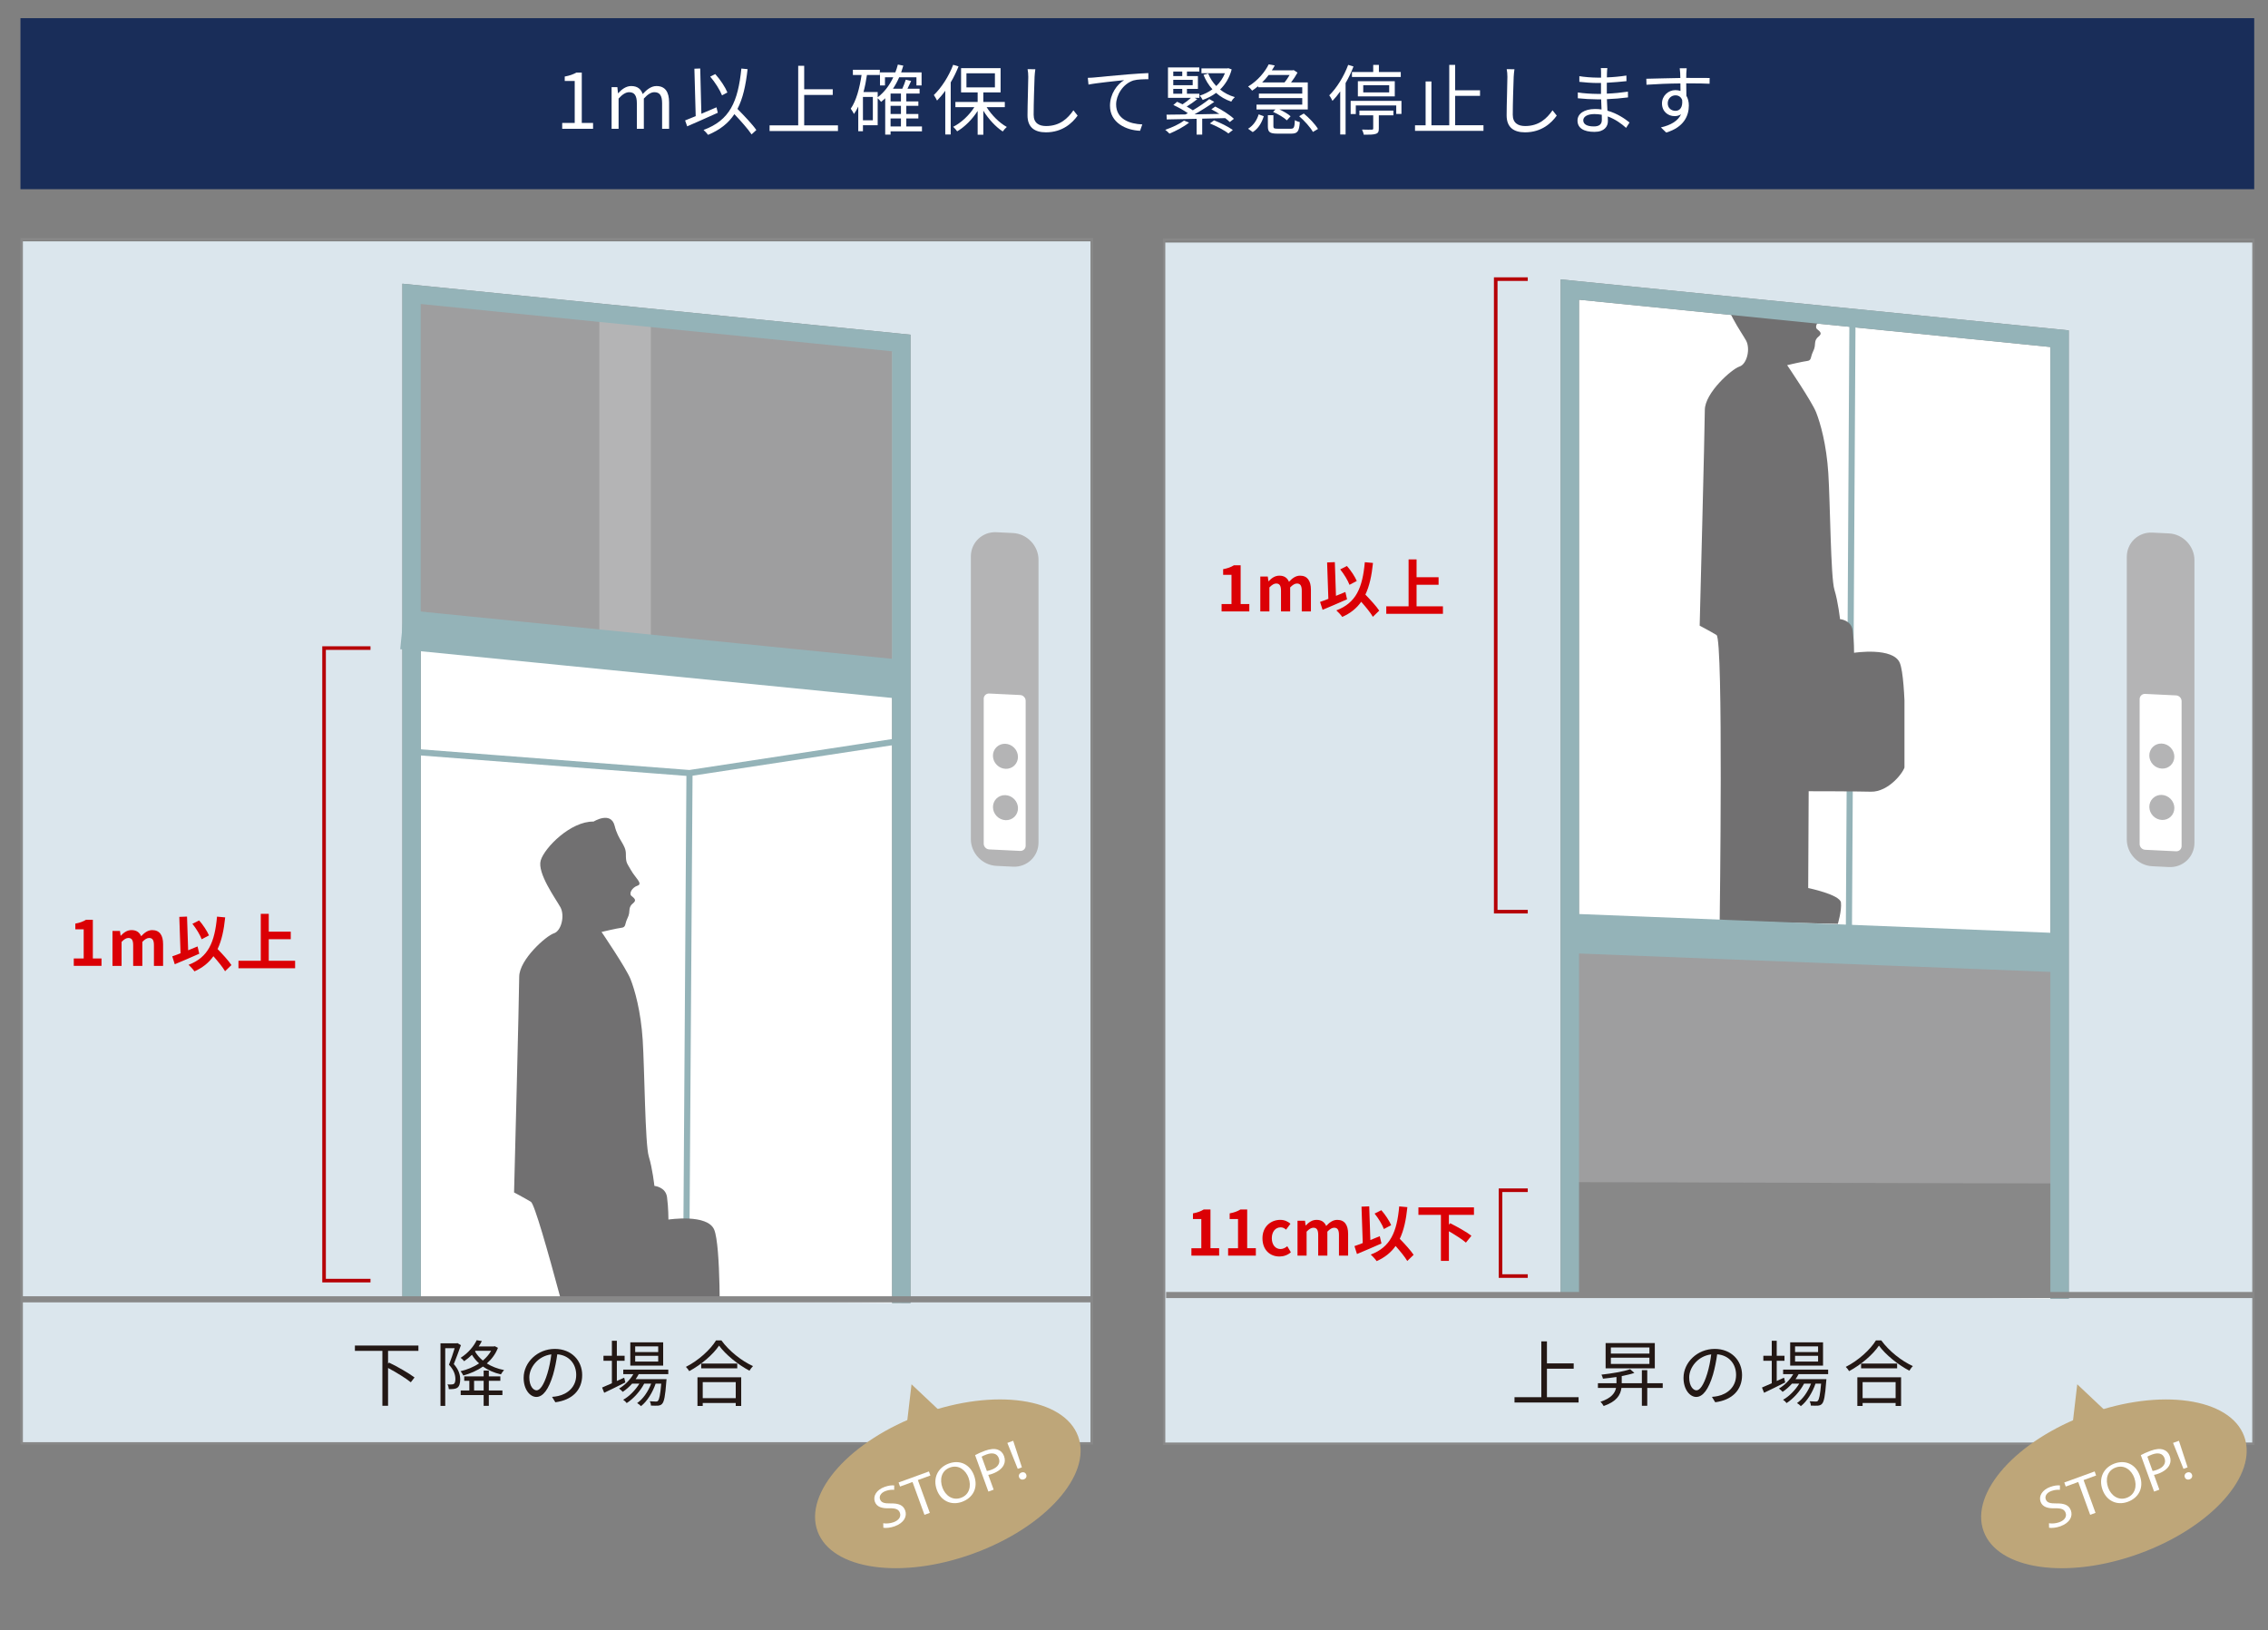 <?xml version="1.0" encoding="utf-8"?>
<!-- Generator: Adobe Illustrator 24.0.1, SVG Export Plug-In . SVG Version: 6.00 Build 0)  -->
<svg version="1.1" id="レイヤー_1" xmlns="http://www.w3.org/2000/svg" xmlns:xlink="http://www.w3.org/1999/xlink" x="0px"
	 y="0px" viewBox="0 0 473 340" style="enable-background:new 0 0 473 340;" xml:space="preserve">
<rect x="0" y="0" width="473" height="340" fill="#808080" stroke="none"/>
<style type="text/css">
	.st0{fill:#192D59;}
	.st1{fill:#FFFFFF;}
	.st2{clip-path:url(#SVGID_2_);}
	.st3{fill:#DBE6ED;}
	.st4{fill:#DB0005;}
	.st5{fill:none;stroke:#B60005;stroke-width:0.75;stroke-miterlimit:10;}
	.st6{fill:#231815;}
	.st7{fill:#FFFFFF;stroke:#888888;stroke-width:3.833;stroke-miterlimit:10;}
	.st8{fill:#9E9E9F;}
	.st9{fill:#B4B4B5;}
	.st10{fill:none;stroke:#94B3B8;stroke-width:1.278;stroke-miterlimit:10;}
	.st11{clip-path:url(#SVGID_4_);}
	.st12{fill:#717071;}
	.st13{fill:#94B3B8;stroke:#94B3B8;stroke-width:1.278;stroke-miterlimit:10;}
	.st14{fill:none;stroke:#94B3B8;stroke-width:3.833;stroke-miterlimit:10;}
	.st15{fill:#888888;stroke:#888888;stroke-width:1.278;stroke-miterlimit:10;}
	.st16{fill:none;stroke:#888888;stroke-width:0.5;stroke-miterlimit:10;}
	.st17{clip-path:url(#SVGID_6_);}
	.st18{fill:#D4DCD9;stroke:#7F968E;stroke-width:3.833;stroke-miterlimit:10;}
	.st19{fill:#888888;}
	.st20{clip-path:url(#SVGID_8_);}
	.st21{fill:#BEA679;}
</style>
<rect x="4.267" y="3.791" class="st0" width="465.859" height="35.673"/>
<g>
	<g>
		<path class="st1" d="M117.25,25.649h2.609v-8.756h-2.081v-0.928c1.04-0.192,1.792-0.464,2.433-0.833h1.121v10.517h2.353v1.216
			h-6.435V25.649z"/>
		<path class="st1" d="M127.554,18.173h1.2l0.128,1.264h0.048c0.752-0.832,1.665-1.488,2.705-1.488c1.329,0,2.049,0.64,2.401,1.665
			c0.896-0.977,1.809-1.665,2.865-1.665c1.793,0,2.641,1.185,2.641,3.409v5.506h-1.457v-5.314c0-1.633-0.512-2.321-1.617-2.321
			c-0.672,0-1.376,0.432-2.193,1.329v6.307h-1.457v-5.314c0-1.633-0.512-2.321-1.617-2.321c-0.656,0-1.393,0.432-2.193,1.329v6.307
			h-1.457V18.173z"/>
		<path class="st1" d="M149.701,23.52c-2.209,1.008-4.625,2.064-6.386,2.833l-0.433-1.232c0.625-0.24,1.377-0.544,2.209-0.896
			l-0.272-9.892l1.216-0.048l0.24,9.444c1.024-0.432,2.097-0.896,3.153-1.345L149.701,23.52z M156.744,28.033
			c-0.736-1.104-2.225-2.785-3.585-4.226c-1.249,1.889-2.993,3.281-5.49,4.322c-0.16-0.24-0.656-0.785-0.944-1.024
			c5.49-2.017,7.187-5.891,7.891-12.805l1.296,0.128c-0.384,3.425-0.992,6.146-2.113,8.292c1.425,1.44,3.122,3.217,3.938,4.402
			L156.744,28.033z M150.581,19.886c-0.432-1.104-1.457-2.737-2.465-3.905l1.057-0.528c1.056,1.168,2.081,2.737,2.529,3.826
			L150.581,19.886z"/>
		<path class="st1" d="M174.76,26.145v1.185h-14.262v-1.185h5.97V13.724h1.249v4.898h5.955v1.184h-5.955v6.339H174.76z"/>
		<path class="st1" d="M192.28,27.393h-6.547v0.688h-1.12v-7.587c-0.272,0.272-0.561,0.512-0.849,0.752
			c-0.144-0.192-0.48-0.528-0.72-0.752v5.634h-3.073v1.249h-0.977v-5.154c-0.272,0.561-0.56,1.089-0.896,1.553
			c-0.128-0.272-0.464-0.848-0.672-1.104c1.168-1.696,1.841-4.258,2.257-7.027h-1.809v-1.088h5.618v1.088h-2.689
			c-0.176,1.233-0.417,2.433-0.72,3.554h2.961v1.088c1.36-1.024,2.449-2.465,3.25-4.162h-1.729v1.697h-1.04V15.1h3.201
			c0.208-0.528,0.384-1.073,0.528-1.633l1.136,0.224c-0.144,0.48-0.288,0.96-0.448,1.409h4.258v2.721h-1.072v-1.697h-3.602
			c-0.368,0.864-0.8,1.648-1.296,2.385h1.953c0.272-0.608,0.56-1.344,0.72-1.889l1.121,0.272c-0.256,0.544-0.528,1.121-0.769,1.617
			h2.529v1.008h-2.769v1.633h2.513v0.928h-2.513v1.697h2.513v0.929h-2.513v1.665h3.265V27.393z M182.036,20.222h-2.065v4.866h2.065
			V20.222z M187.894,19.518h-2.161v1.633h2.161V19.518z M187.894,22.079h-2.161v1.697h2.161V22.079z M185.733,26.369h2.161v-1.665
			h-2.161V26.369z"/>
		<path class="st1" d="M199.908,13.852c-0.464,1.152-1.008,2.289-1.633,3.329v10.869h-1.136v-9.124
			c-0.544,0.768-1.137,1.457-1.713,2.049c-0.128-0.256-0.464-0.88-0.672-1.153c1.585-1.521,3.122-3.89,4.034-6.307L199.908,13.852z
			 M205.766,22.351c1.056,1.681,2.673,3.297,4.209,4.129c-0.256,0.208-0.64,0.641-0.848,0.944c-1.44-0.928-2.977-2.593-4.05-4.337
			v5.01h-1.185v-4.962c-1.12,1.761-2.721,3.361-4.273,4.258c-0.208-0.288-0.561-0.72-0.833-0.944
			c1.649-0.816,3.345-2.401,4.418-4.098h-3.954v-1.088h4.642v-1.985h-3.457V14.22h8.243v5.058h-3.602v1.985h4.482v1.088H205.766z
			 M201.556,18.221h5.938v-2.929h-5.938V18.221z"/>
		<path class="st1" d="M215.924,14.444c-0.08,0.512-0.128,1.072-0.16,1.584c-0.064,1.793-0.192,5.538-0.192,7.907
			c0,1.745,1.121,2.353,2.593,2.353c2.913,0,4.562-1.633,5.698-3.281l0.88,1.104c-1.073,1.504-3.122,3.489-6.611,3.489
			c-2.273,0-3.842-0.96-3.842-3.538c0-2.353,0.16-6.354,0.16-8.035c0-0.576-0.048-1.136-0.144-1.601L215.924,14.444z"/>
		<path class="st1" d="M228.275,16.156c1.04-0.096,4.033-0.4,6.946-0.64c1.729-0.144,3.218-0.224,4.273-0.272v1.28
			c-0.896,0-2.288,0.016-3.104,0.256c-2.257,0.72-3.618,3.121-3.618,4.994c0,3.105,2.882,4.082,5.459,4.177l-0.465,1.329
			c-2.929-0.112-6.274-1.681-6.274-5.218c0-2.481,1.488-4.482,2.945-5.346c-1.393,0.16-5.714,0.576-7.427,0.928l-0.144-1.409
			C227.475,16.22,227.971,16.189,228.275,16.156z"/>
		<path class="st1" d="M247.988,25.568c-1.089,0.88-2.737,1.745-4.098,2.305c-0.192-0.208-0.608-0.624-0.881-0.8
			c1.409-0.48,2.962-1.185,3.906-1.921L247.988,25.568z M253.446,22.223c1.377,0.672,3.058,1.761,3.89,2.561l-0.864,0.672
			c-0.24-0.256-0.576-0.528-0.944-0.816c-1.585,0.048-3.218,0.08-4.802,0.112v3.329h-1.169v-3.297l-6.227,0.128l-0.048-0.993
			c1.089,0,2.449-0.016,3.938-0.048c0.176-0.08,0.336-0.16,0.513-0.256c-0.816-0.592-2.033-1.264-3.025-1.712l0.784-0.672
			c0.352,0.16,0.752,0.336,1.137,0.528c0.607-0.384,1.264-0.896,1.744-1.345h-4.786V14.06h6.531v0.864h-2.577v0.944h2.289v2.673
			h-2.289v1.008h2.593v0.864h-0.977l0.545,0.272c-0.688,0.544-1.505,1.104-2.209,1.537c0.479,0.272,0.928,0.544,1.28,0.785
			c1.265-0.752,2.545-1.617,3.426-2.337l1.04,0.576c-1.2,0.864-2.721,1.825-4.13,2.609c1.648-0.032,3.426-0.064,5.187-0.096
			c-0.561-0.352-1.137-0.688-1.665-0.96L253.446,22.223z M244.69,14.924v0.944h1.873v-0.944H244.69z M248.74,16.653h-4.05v1.12h4.05
			V16.653z M244.69,19.55h1.873v-1.008h-1.873V19.55z M256.872,14.476c-0.465,1.761-1.329,3.137-2.417,4.194
			c0.864,0.704,1.904,1.249,3.073,1.584c-0.257,0.224-0.593,0.641-0.736,0.944c-1.201-0.4-2.273-1.024-3.17-1.825
			c-0.848,0.641-1.809,1.121-2.801,1.473c-0.128-0.272-0.384-0.688-0.624-0.896c0.944-0.289,1.841-0.736,2.657-1.329
			c-0.785-0.865-1.409-1.873-1.857-3.009l0.977-0.272c0.384,0.977,0.961,1.857,1.681,2.609c0.769-0.736,1.393-1.633,1.809-2.673
			h-4.897v-1.008h5.41l0.191-0.048L256.872,14.476z M253.19,25.104c1.312,0.496,3.025,1.345,3.921,2.017l-0.928,0.72
			c-0.816-0.672-2.497-1.537-3.857-2.097L253.19,25.104z"/>
		<path class="st1" d="M262.388,17.965c-0.385,0.336-0.801,0.64-1.249,0.944c-0.192-0.272-0.561-0.656-0.849-0.849
			c2.113-1.296,3.554-3.121,4.306-4.642l1.265,0.24c-0.176,0.336-0.384,0.672-0.608,1.009h4.354l0.191-0.048l0.801,0.528
			c-0.353,0.656-0.849,1.409-1.345,2.049h3.489v5.634h-5.922c0.896,0.4,1.824,0.944,2.337,1.425l-0.784,0.848
			c-0.576-0.576-1.825-1.312-2.865-1.761l0.496-0.512h-3.954v-1.008h9.54v-1.361h-9.044v-0.928h9.044v-1.329h-9.203V17.965z
			 M260.29,26.849c1.121-0.656,1.857-1.825,2.209-2.993l1.072,0.384c-0.416,1.296-1.088,2.561-2.305,3.313L260.29,26.849z
			 M264.58,15.644c-0.4,0.528-0.849,1.057-1.36,1.553h4.674c0.368-0.448,0.752-1.024,1.057-1.553H264.58z M269.206,26.849
			c0.656,0,0.769-0.24,0.849-1.792c0.224,0.176,0.72,0.352,1.024,0.416c-0.128,1.937-0.48,2.401-1.761,2.401h-2.913
			c-1.601,0-1.985-0.336-1.985-1.504v-2.337h1.152v2.321c0,0.416,0.145,0.496,0.929,0.496H269.206z M271.911,23.68
			c1.12,0.912,2.385,2.241,2.961,3.217l-1.057,0.624c-0.512-0.944-1.761-2.321-2.864-3.281L271.911,23.68z"/>
		<path class="st1" d="M282.275,13.868c-0.448,1.184-1.008,2.353-1.648,3.457v10.725h-1.12V19.07
			c-0.513,0.736-1.057,1.392-1.617,1.969c-0.128-0.272-0.448-0.896-0.672-1.153c1.568-1.537,3.041-3.921,3.953-6.354L282.275,13.868
			z M292.279,21.039v2.721h-1.088v-1.76h-8.436v1.792h-1.072v-2.753H292.279z M286.39,15.02v-1.489h1.185v1.489h4.562v1.041h-10.181
			V15.02H286.39z M283.188,20.11v-3.169h7.698v3.169H283.188z M283.508,23.071h7.091v0.977h-3.041v2.769
			c0,0.64-0.128,0.944-0.64,1.104c-0.497,0.176-1.313,0.176-2.497,0.176c-0.049-0.32-0.225-0.752-0.368-1.072
			c0.944,0.032,1.776,0.032,2.017,0.016c0.256,0,0.32-0.064,0.32-0.256v-2.737h-2.882V23.071z M284.309,19.278h5.41v-1.505h-5.41
			V19.278z"/>
		<path class="st1" d="M309.384,26.129v1.168h-14.277v-1.168h2.209v-9.14h1.216v9.14h3.714V13.531h1.232v5.298h5.187v1.168h-5.187
			v6.13H309.384z"/>
		<path class="st1" d="M315.845,14.444c-0.08,0.512-0.129,1.072-0.16,1.584c-0.064,1.793-0.192,5.538-0.192,7.907
			c0,1.745,1.12,2.353,2.593,2.353c2.913,0,4.562-1.633,5.698-3.281l0.881,1.104c-1.072,1.504-3.121,3.489-6.61,3.489
			c-2.273,0-3.842-0.96-3.842-3.538c0-2.353,0.16-6.354,0.16-8.035c0-0.576-0.049-1.136-0.145-1.601L315.845,14.444z"/>
		<path class="st1" d="M339.127,26.673c-0.929-0.849-2.241-1.809-3.825-2.385c0.016,0.4,0.032,0.752,0.032,0.993
			c0,1.088-0.736,2.225-2.802,2.225c-2.272,0-3.537-0.816-3.537-2.353c0-1.44,1.393-2.417,3.682-2.417
			c0.464,0,0.896,0.032,1.328,0.096c-0.032-0.704-0.063-1.457-0.08-2.113c-0.288,0-0.576,0-0.88,0c-1.089,0-2.85-0.096-3.986-0.224
			v-1.216c1.073,0.192,2.945,0.304,3.986,0.304c0.288,0,0.576,0,0.848,0v-0.224v-2.049c-0.256,0-0.512,0-0.784,0
			c-1.104,0-2.785-0.128-3.729-0.24v-1.185c0.961,0.176,2.657,0.304,3.714,0.304c0.272,0,0.544,0,0.816,0v-1.041
			c0-0.256-0.017-0.72-0.048-0.944h1.36c-0.048,0.288-0.064,0.592-0.08,1.057c-0.017,0.192-0.017,0.496-0.017,0.88
			c1.377-0.048,2.674-0.176,4.066-0.384l0.016,1.168c-1.248,0.128-2.609,0.256-4.098,0.336v2.097v0.176
			c1.521-0.064,2.978-0.208,4.402-0.416l0.016,1.2c-1.488,0.192-2.897,0.304-4.402,0.368c0.032,0.816,0.08,1.649,0.112,2.401
			c2.097,0.576,3.714,1.745,4.61,2.465L339.127,26.673z M334.053,23.936c-0.496-0.096-1.008-0.144-1.536-0.144
			c-1.505,0-2.321,0.576-2.321,1.296c0,0.736,0.624,1.281,2.193,1.281c0.912,0,1.681-0.272,1.681-1.361
			C334.069,24.736,334.053,24.368,334.053,23.936z"/>
		<path class="st1" d="M351.67,17.389c0,0.896,0.017,1.873,0.032,2.593c0.336,0.544,0.512,1.249,0.512,2.033
			c0,2.145-1.04,4.53-4.722,5.634l-1.104-1.072c2.081-0.48,3.554-1.345,4.21-2.753c-0.384,0.272-0.832,0.4-1.36,0.4
			c-1.345,0-2.625-0.944-2.625-2.657c0-1.568,1.296-2.769,2.801-2.769c0.384,0,0.736,0.064,1.057,0.176c0-0.464,0-1.024-0.016-1.569
			c-2.401,0.016-5.091,0.128-7.075,0.272l-0.032-1.249c1.761-0.032,4.738-0.128,7.091-0.16c0-0.448-0.016-0.816-0.032-1.041
			c-0.016-0.336-0.063-0.8-0.096-0.992h1.457l-0.08,0.992c0,0.24-0.017,0.608-0.017,1.024h0.24c1.921,0,3.874,0.016,4.642,0.016
			l-0.016,1.2c-0.896-0.048-2.337-0.08-4.658-0.08H351.67z M350.821,20.862c-0.256-0.688-0.784-0.977-1.408-0.977
			c-0.816,0-1.601,0.641-1.601,1.665c0,0.992,0.736,1.568,1.616,1.568C350.357,23.119,350.966,22.367,350.821,20.862z"/>
	</g>
</g>
<g>
	<defs>
		<rect id="SVGID_1_" x="4.365" y="26.531" width="223.064" height="274.636"/>
	</defs>
	<clipPath id="SVGID_2_">
		<use xlink:href="#SVGID_1_"  style="overflow:visible;"/>
	</clipPath>
	<g class="st2">
		<rect x="2.521" y="50.346" class="st3" width="232.07" height="271.916"/>
		<g>
			<path class="st4" d="M15.386,199.92h2.067v-6.084h-1.742v-1.184c0.962-0.182,1.625-0.429,2.236-0.806h1.417v8.073h1.807v1.547
				h-5.785V199.92z"/>
			<path class="st4" d="M23.458,194.187h1.56l0.13,0.975h0.052c0.611-0.637,1.287-1.156,2.236-1.156c1.04,0,1.651,0.468,2.002,1.273
				c0.663-0.702,1.365-1.273,2.314-1.273c1.547,0,2.262,1.092,2.262,2.925v4.537h-1.911v-4.303c0-1.118-0.325-1.521-1.014-1.521
				c-0.416,0-0.884,0.273-1.404,0.819v5.005h-1.911v-4.303c0-1.118-0.325-1.521-1.014-1.521c-0.416,0-0.884,0.273-1.404,0.819v5.005
				h-1.898V194.187z"/>
			<path class="st4" d="M41.555,198.932c-1.716,0.768-3.64,1.586-5.109,2.197l-0.52-1.651c0.494-0.169,1.079-0.377,1.729-0.637
				l-0.26-7.593l1.612-0.064l0.234,7.033c0.65-0.273,1.313-0.546,1.963-0.807L41.555,198.932z M46.937,202.585
				c-0.481-0.845-1.469-2.041-2.431-3.133c-0.949,1.352-2.236,2.392-3.952,3.159c-0.221-0.339-0.858-1.041-1.235-1.365
				c4.121-1.561,5.46-4.706,5.941-10.05l1.703,0.156c-0.273,2.665-0.741,4.836-1.586,6.604c1.079,1.117,2.288,2.431,2.886,3.341
				L46.937,202.585z M42.062,195.916c-0.325-0.897-1.157-2.263-1.937-3.225l1.404-0.702c0.845,0.949,1.664,2.224,2.054,3.12
				L42.062,195.916z"/>
			<path class="st4" d="M61.549,200.401v1.561H49.732v-1.561h4.654v-9.789h1.664v3.718h4.589v1.573H56.05v4.498H61.549z"/>
		</g>
		<polyline class="st5" points="77.267,267.114 67.586,267.114 67.586,135.178 77.267,135.178 		"/>
		<g>
			<g>
				<path class="st6" d="M80.932,281.767v2.67l0.195-0.225c1.785,0.854,4.14,2.205,5.325,3.104l-0.78,1.005
					c-1.02-0.84-3.03-2.069-4.74-2.984v7.89h-1.185v-11.46h-5.73v-1.109h13.245v1.109H80.932z"/>
				<path class="st6" d="M96.127,280.582c-0.45,1.229-0.99,2.76-1.485,3.945c1.08,1.215,1.335,2.295,1.335,3.209
					c0,0.795-0.18,1.426-0.585,1.71c-0.21,0.15-0.48,0.24-0.78,0.271s-0.66,0.045-1.005,0.03c-0.015-0.285-0.105-0.705-0.285-0.99
					c0.345,0.03,0.645,0.045,0.87,0.015c0.195,0,0.36-0.045,0.48-0.12c0.225-0.165,0.3-0.585,0.3-1.02
					c0-0.81-0.255-1.815-1.335-2.97c0.435-1.095,0.87-2.43,1.185-3.45h-1.965v12.029h-0.99v-13.049h3.36l0.18-0.045L96.127,280.582z
					 M103.852,281.137c-0.51,1.306-1.32,2.385-2.325,3.255c1.035,0.646,2.25,1.125,3.6,1.38c-0.21,0.21-0.51,0.63-0.66,0.9
					c-1.425-0.315-2.685-0.885-3.75-1.635c-1.23,0.87-2.655,1.47-4.095,1.875c-0.12-0.271-0.36-0.66-0.57-0.9
					c1.35-0.314,2.7-0.854,3.855-1.635c-0.585-0.525-1.08-1.125-1.485-1.785c-0.48,0.465-1.02,0.915-1.62,1.335
					c-0.165-0.225-0.51-0.555-0.735-0.705c1.65-1.05,2.775-2.475,3.345-3.675l1.08,0.181c-0.195,0.374-0.405,0.749-0.66,1.124h3.15
					l0.195-0.06L103.852,281.137z M101.946,290.031h2.835v0.96h-2.835v2.25h-1.08v-2.25h-4.785v-0.96h1.8v-2.024h-1.065v-0.915h4.05
					v-1.215h1.08v1.215h2.4v0.915h-2.4V290.031z M100.867,290.031v-2.024h-1.995v2.024H100.867z M99.066,281.887
					c0.405,0.705,0.96,1.351,1.635,1.905c0.69-0.585,1.29-1.26,1.725-2.04h-3.255L99.066,281.887z"/>
				<path class="st6" d="M115.131,291.366c0.465-0.029,0.915-0.104,1.275-0.18c1.905-0.42,3.765-1.83,3.765-4.395
					c0-2.25-1.425-4.095-3.945-4.305c-0.195,1.38-0.48,2.88-0.885,4.274c-0.915,3.045-2.1,4.62-3.479,4.62
					c-1.32,0-2.655-1.53-2.655-3.975c0-3.226,2.88-6.045,6.51-6.045c3.48,0,5.7,2.46,5.7,5.46c0,3.119-2.055,5.204-5.595,5.669
					L115.131,291.366z M114.157,286.507c0.375-1.23,0.66-2.64,0.825-4.005c-2.85,0.36-4.59,2.805-4.59,4.8
					c0,1.875,0.87,2.7,1.515,2.7C112.566,290.002,113.392,289.012,114.157,286.507z"/>
				<path class="st6" d="M130.417,288.352c-1.515,0.765-3.15,1.561-4.41,2.16l-0.435-1.095c0.57-0.24,1.275-0.54,2.04-0.886v-4.694
					h-1.755v-1.05h1.755v-3.12h1.035v3.12h1.62v1.05h-1.62v4.215l1.53-0.69L130.417,288.352z M133.207,286.627
					c-0.195,0.359-0.405,0.72-0.645,1.05h6.45c0,0-0.015,0.3-0.045,0.45c-0.225,3.09-0.465,4.26-0.885,4.694
					c-0.225,0.255-0.495,0.33-0.84,0.375c-0.33,0.016-0.885,0.016-1.485-0.015c0-0.271-0.105-0.675-0.255-0.9
					c0.555,0.045,1.05,0.061,1.275,0.061c0.21,0,0.345-0.016,0.45-0.165c0.255-0.271,0.48-1.215,0.675-3.57h-1.17
					c-0.6,1.785-1.77,3.72-3.06,4.695c-0.18-0.226-0.525-0.48-0.795-0.646c1.215-0.81,2.31-2.43,2.925-4.05h-1.455
					c-0.795,1.545-2.265,3.18-3.645,4.05c-0.165-0.239-0.465-0.51-0.735-0.689c1.245-0.675,2.565-2.025,3.375-3.36h-1.515
					c-0.6,0.675-1.275,1.26-1.95,1.71c-0.15-0.18-0.54-0.54-0.765-0.689c1.185-0.705,2.265-1.771,2.97-3h-2.1v-0.945h9.39v0.945
					H133.207z M138.307,284.842h-6.855v-4.845h6.855V284.842z M137.271,280.837h-4.8v1.185h4.8V280.837z M137.271,282.802h-4.8v1.2
					h4.8V282.802z"/>
				<path class="st6" d="M150.457,279.592c1.59,2.205,4.229,4.29,6.584,5.355c-0.27,0.255-0.54,0.645-0.735,0.96
					c-2.325-1.216-4.95-3.315-6.345-5.235c-1.23,1.83-3.66,3.96-6.225,5.325c-0.135-0.255-0.435-0.646-0.69-0.885
					c2.61-1.32,5.115-3.601,6.285-5.521H150.457z M145.461,287.287h9.12v5.97h-1.14v-0.615h-6.885v0.615h-1.095V287.287z
					 M153.756,284.422v0.99h-7.515v-0.99H153.756z M146.557,288.292v3.345h6.885v-3.345H146.557z"/>
			</g>
		</g>
		<polyline class="st7" points="85.832,270.935 85.832,61.293 187.969,71.543 187.969,271.791 		"/>
		<polygon class="st8" points="186.02,142.46 84.857,131.716 84.857,61.293 186.02,72.037 		"/>
		<g>
			<path class="st9" d="M211.267,180.775l-3.472-0.168c-2.926-0.142-5.319-2.652-5.319-5.577v-58.954
				c0-2.926,2.394-5.203,5.319-5.061l3.472,0.168c2.926,0.142,5.319,2.652,5.319,5.577v58.954
				C216.586,178.64,214.193,180.917,211.267,180.775z"/>
			<path class="st1" d="M212.761,177.487l-6.46-0.313c-0.629-0.031-1.144-0.57-1.144-1.2v-30.226c0-0.629,0.515-1.119,1.144-1.089
				l6.46,0.313c0.629,0.031,1.144,0.57,1.144,1.2v30.226C213.906,177.028,213.391,177.518,212.761,177.487z"/>
			
				<ellipse transform="matrix(0.716 -0.699 0.699 0.716 -50.637 191.229)" class="st9" cx="209.531" cy="157.802" rx="2.546" ry="2.672"/>
			
				<ellipse transform="matrix(0.716 -0.699 0.699 0.716 -58.116 194.274)" class="st9" cx="209.531" cy="168.51" rx="2.546" ry="2.672"/>
		</g>
		<polyline class="st10" points="186.995,154.66 143.797,161.25 86.688,156.857 		"/>
		<line class="st10" x1="143.065" y1="270.693" x2="143.797" y2="161.25"/>
		<g>
			<defs>
				<rect id="SVGID_3_" x="102.217" y="167.816" width="52.431" height="103.142"/>
			</defs>
			<clipPath id="SVGID_4_">
				<use xlink:href="#SVGID_3_"  style="overflow:visible;"/>
			</clipPath>
			<g class="st11">
				<path class="st12" d="M123.795,171.367c0,0,3.609-2.244,4.39,0.878c0.78,3.122,2.341,3.902,2.341,5.853
					c0,1.951,0.195,1.853,1.073,3.414s2.536,2.829,1.366,3.219c-1.171,0.39-1.853,1.658-1.268,2.146
					c0.585,0.488,1.171,0.878,0.293,1.561c-0.878,0.683-0.683,1.561-0.78,2.049s-0.098,0.488-0.488,1.366
					c-0.39,0.878-0.195,1.561-1.073,1.658s-4.195,0.878-4.195,0.878s5.17,7.609,6.048,9.853s2.146,6.633,2.536,12.682
					c0.39,6.048,0.488,21.754,1.268,24.29c0.78,2.536,1.171,6.146,1.171,6.146s2.341,0.195,2.634,2.341s0.293,4.682,0.293,4.682
					s8.194-1.268,9.56,2.146c1.366,3.414,1.171,20.096,1.073,21.364c-0.098,1.268,6.331,5.56,2.624,5.463
					c-3.707-0.098-12.974-0.098-12.974-0.098l-0.098,0.702c0,0,6.633,1.366,6.829,3.024c0.195,1.658-0.098,2.731-0.098,2.731
					h-24.485c0,0-9.648-38.161-11.111-39.039s-3.512-1.951-3.512-1.951s1.073-41.362,1.073-44.971c0-3.609,5.658-8.585,7.219-9.072
					c1.561-0.488,2.341-3.707,1.366-5.463c-0.976-1.756-4.878-7.121-4.097-9.755C113.552,176.83,119.015,171.269,123.795,171.367z"
					/>
			</g>
		</g>
		<rect x="124.994" y="66.393" class="st9" width="10.744" height="70.051"/>
		<polygon class="st13" points="84.857,127.906 186.995,138.156 186.995,145.039 84.167,134.839 		"/>
		<polyline class="st14" points="85.832,270.935 85.832,61.293 187.969,71.543 187.969,271.791 		"/>
		<line class="st15" x1="4.527" y1="271.017" x2="237.103" y2="271.017"/>
	</g>
</g>
<rect x="4.524" y="49.895" class="st16" width="223.191" height="251.169"/>
<g>
	<defs>
		<rect id="SVGID_5_" x="241.626" y="50.594" width="228.334" height="250.688"/>
	</defs>
	<clipPath id="SVGID_6_">
		<use xlink:href="#SVGID_5_"  style="overflow:visible;"/>
	</clipPath>
	<g class="st17">
		<polyline class="st18" points="327.394,270.038 327.394,60.396 429.531,70.646 429.531,270.894 		"/>
		<g>
			<rect x="242.779" y="26.531" class="st3" width="240.941" height="281.63"/>
			<g>
				<path class="st4" d="M254.767,125.99h2.066v-6.085h-1.742v-1.183c0.963-0.183,1.625-0.429,2.236-0.807h1.417v8.074h1.808v1.547
					h-5.785V125.99z"/>
				<path class="st4" d="M262.84,120.257h1.56l0.13,0.975h0.053c0.61-0.637,1.286-1.157,2.235-1.157c1.04,0,1.651,0.469,2.002,1.274
					c0.663-0.702,1.365-1.274,2.314-1.274c1.547,0,2.262,1.093,2.262,2.926v4.537h-1.91v-4.304c0-1.118-0.325-1.521-1.015-1.521
					c-0.416,0-0.884,0.272-1.404,0.818v5.006h-1.911v-4.304c0-1.118-0.324-1.521-1.014-1.521c-0.416,0-0.884,0.272-1.404,0.818
					v5.006h-1.897V120.257z"/>
				<path class="st4" d="M280.935,125.002c-1.716,0.767-3.64,1.586-5.108,2.197l-0.521-1.651c0.494-0.169,1.079-0.377,1.729-0.637
					l-0.261-7.593l1.612-0.064l0.234,7.033c0.649-0.273,1.312-0.547,1.963-0.807L280.935,125.002z M286.317,128.655
					c-0.481-0.846-1.47-2.041-2.432-3.134c-0.949,1.353-2.235,2.393-3.952,3.159c-0.221-0.338-0.857-1.04-1.234-1.365
					c4.121-1.56,5.46-4.706,5.94-10.049l1.703,0.156c-0.272,2.665-0.74,4.836-1.586,6.604c1.079,1.118,2.288,2.432,2.887,3.342
					L286.317,128.655z M281.442,121.985c-0.325-0.896-1.157-2.262-1.938-3.224l1.404-0.702c0.845,0.949,1.664,2.223,2.054,3.12
					L281.442,121.985z"/>
				<path class="st4" d="M300.929,126.471v1.561h-11.817v-1.561h4.654v-9.789h1.664v3.718h4.59v1.573h-4.59v4.498H300.929z"/>
			</g>
			<path class="st9" d="M452.342,180.852l-3.472-0.168c-2.926-0.142-5.319-2.652-5.319-5.577v-58.954
				c0-2.926,2.394-5.203,5.319-5.061l3.472,0.168c2.926,0.142,5.319,2.652,5.319,5.577v58.954
				C457.661,178.717,455.268,180.994,452.342,180.852z"/>
			<path class="st1" d="M453.836,177.565l-6.46-0.313c-0.629-0.031-1.144-0.57-1.144-1.2v-30.226c0-0.629,0.515-1.119,1.144-1.089
				l6.46,0.313c0.629,0.031,1.144,0.57,1.144,1.2v30.226C454.98,177.105,454.466,177.595,453.836,177.565z"/>
			
				<ellipse transform="matrix(0.716 -0.699 0.699 0.716 17.865 359.638)" class="st9" cx="450.606" cy="157.879" rx="2.546" ry="2.672"/>
			
				<ellipse transform="matrix(0.716 -0.699 0.699 0.716 10.385 362.683)" class="st9" cx="450.606" cy="168.587" rx="2.546" ry="2.672"/>
		</g>
		<polyline class="st7" points="327.394,270.038 327.394,60.396 429.531,70.646 429.531,270.894 		"/>
		<line class="st10" x1="385.601" y1="192.991" x2="386.334" y2="67.214"/>
		<polygon class="st19" points="428.556,270.061 327.394,270.061 327.394,193.85 428.556,198.348 		"/>
		<polygon class="st8" points="327.133,246.572 430.848,246.858 429.846,211.47 429.531,198.148 327.394,193.85 		"/>
		<g>
			<defs>
				<polygon id="SVGID_7_" points="397.184,68.504 344.753,62.917 343.392,191.486 397.184,195.712 				"/>
			</defs>
			<clipPath id="SVGID_8_">
				<use xlink:href="#SVGID_7_"  style="overflow:visible;"/>
			</clipPath>
			<g class="st20">
				<path class="st12" d="M367.678,53.654c0,0,3.609-2.244,4.39,0.878c0.78,3.122,5.723,3.393,5.723,5.345s0.195,1.853,1.073,3.414
					c0.878,1.561,2.536,2.829,1.366,3.219c-1.171,0.39-1.853,1.658-1.268,2.146c0.585,0.488,1.171,0.878,0.293,1.561
					c-0.878,0.683-0.683,1.561-0.78,2.049c-0.098,0.488-0.098,0.488-0.488,1.366c-0.39,0.878-0.195,1.561-1.073,1.658
					s-4.195,0.878-4.195,0.878s5.17,7.609,6.048,9.853c0.878,2.244,2.146,6.633,2.536,12.682c0.39,6.048,0.488,21.754,1.268,24.29
					c0.78,2.536,1.171,6.146,1.171,6.146s2.341,0.195,2.634,2.341c0.293,2.146,0.293,4.682,0.293,4.682s8.194-1.268,9.56,2.146
					c1.366,3.414,1.171,20.096,1.073,21.364c-0.098,1.268-3.414,5.56-7.121,5.463c-3.707-0.098-12.974-0.098-12.974-0.098
					l-0.098,20.193c0,0,6.633,1.366,6.829,3.024s-0.648,4.45-0.648,4.45l-24.64-0.573c0,0,0.802-58.799-0.662-59.677
					c-1.463-0.878-3.512-1.951-3.512-1.951s1.073-41.362,1.073-44.971s5.658-8.585,7.219-9.072s2.341-3.707,1.366-5.463
					c-0.976-1.756-4.878-7.121-4.097-9.755C360.816,58.608,362.898,53.556,367.678,53.654z"/>
			</g>
		</g>
		<polygon class="st13" points="327.394,191.215 429.531,195.276 429.531,202.159 326.704,198.149 		"/>
		<polyline class="st14" points="327.394,270.038 327.394,60.396 429.531,70.646 429.531,270.894 		"/>
		<line class="st15" x1="243.197" y1="270.12" x2="474.482" y2="270.12"/>
	</g>
</g>
<rect x="242.777" y="49.972" class="st16" width="227.191" height="251.169"/>
<g>
	<path class="st4" d="M248.472,260.359h2.066v-6.084h-1.742v-1.184c0.963-0.182,1.625-0.429,2.236-0.806h1.417v8.073h1.808v1.547
		h-5.785V260.359z"/>
	<path class="st4" d="M256.129,260.359h2.066v-6.084h-1.742v-1.184c0.963-0.182,1.626-0.429,2.236-0.806h1.417v8.073h1.808v1.547
		h-5.785V260.359z"/>
	<path class="st4" d="M263.291,258.279c0-2.432,1.742-3.835,3.718-3.835c0.897,0,1.586,0.351,2.119,0.806l-0.91,1.235
		c-0.364-0.312-0.702-0.481-1.118-0.481c-1.104,0-1.858,0.897-1.858,2.275c0,1.365,0.754,2.249,1.807,2.249
		c0.521,0,1.014-0.247,1.417-0.585l0.754,1.261c-0.688,0.611-1.573,0.884-2.379,0.884
		C264.825,262.088,263.291,260.685,263.291,258.279z"/>
	<path class="st4" d="M270.598,254.626h1.56l0.13,0.975h0.053c0.61-0.637,1.286-1.156,2.235-1.156c1.04,0,1.651,0.468,2.002,1.273
		c0.663-0.702,1.365-1.273,2.314-1.273c1.547,0,2.262,1.092,2.262,2.925v4.537h-1.91v-4.303c0-1.118-0.325-1.521-1.015-1.521
		c-0.416,0-0.884,0.273-1.404,0.819v5.005h-1.911v-4.303c0-1.118-0.324-1.521-1.014-1.521c-0.416,0-0.884,0.273-1.404,0.819v5.005
		h-1.897V254.626z"/>
	<path class="st4" d="M288.107,259.371c-1.716,0.768-3.64,1.586-5.108,2.197l-0.521-1.651c0.494-0.169,1.079-0.377,1.729-0.637
		l-0.261-7.593l1.612-0.064l0.234,7.033c0.649-0.273,1.312-0.546,1.963-0.807L288.107,259.371z M293.49,263.025
		c-0.481-0.845-1.47-2.041-2.432-3.133c-0.948,1.352-2.235,2.392-3.952,3.159c-0.221-0.339-0.857-1.041-1.234-1.365
		c4.121-1.561,5.46-4.706,5.94-10.05l1.703,0.156c-0.272,2.665-0.74,4.836-1.586,6.604c1.079,1.117,2.288,2.431,2.887,3.341
		L293.49,263.025z M288.615,256.356c-0.325-0.897-1.157-2.263-1.938-3.225l1.404-0.702c0.845,0.949,1.664,2.224,2.054,3.12
		L288.615,256.356z"/>
	<path class="st4" d="M302.174,253.404v2.041l0.26-0.299c1.404,0.701,3.445,1.819,4.434,2.626l-1.145,1.417
		c-0.754-0.663-2.235-1.612-3.549-2.366v6.175h-1.664v-9.594h-4.693v-1.561H307.4v1.561H302.174z"/>
</g>
<polyline class="st5" points="318.621,190.159 311.939,190.159 311.939,58.222 318.621,58.222 "/>
<polyline class="st5" points="318.621,266.166 312.939,266.166 312.939,248.264 318.621,248.264 "/>
<g>
	<g>
		<path class="st6" d="M329.218,291.427v1.109h-13.364v-1.109h5.595v-11.64h1.17v4.59h5.58v1.11h-5.58v5.939H329.218z"/>
		<path class="st6" d="M346.768,289.507h-3.226v3.72h-1.124v-3.72h-4.261c-0.194,1.439-0.989,2.835-3.704,3.765
			c-0.136-0.255-0.45-0.689-0.675-0.885c2.279-0.75,3.029-1.815,3.255-2.88h-3.78v-0.99h3.87v-1.305
			c-0.945,0.149-1.905,0.27-2.82,0.359c-0.045-0.239-0.18-0.6-0.314-0.84c2.145-0.239,4.635-0.645,5.984-1.14l0.885,0.78
			c-0.75,0.255-1.665,0.465-2.64,0.66v1.484h4.2v-2.715h1.124v2.715h3.226V289.507z M345.117,285.412h-10.26v-5.265h10.26V285.412z
			 M343.992,281.063h-8.039v1.274h8.039V281.063z M343.992,283.193h-8.039v1.305h8.039V283.193z"/>
		<path class="st6" d="M357.028,291.366c0.465-0.029,0.915-0.104,1.274-0.18c1.905-0.42,3.765-1.83,3.765-4.395
			c0-2.25-1.425-4.095-3.944-4.305c-0.195,1.38-0.48,2.88-0.885,4.274c-0.915,3.045-2.101,4.62-3.48,4.62
			c-1.319,0-2.654-1.53-2.654-3.975c0-3.226,2.88-6.045,6.51-6.045c3.479,0,5.699,2.46,5.699,5.46c0,3.119-2.055,5.204-5.595,5.669
			L357.028,291.366z M356.053,286.507c0.375-1.23,0.66-2.64,0.825-4.005c-2.85,0.36-4.59,2.805-4.59,4.8c0,1.875,0.87,2.7,1.515,2.7
			C354.463,290.002,355.288,289.012,356.053,286.507z"/>
		<path class="st6" d="M372.312,288.352c-1.515,0.765-3.149,1.561-4.409,2.16l-0.436-1.095c0.57-0.24,1.275-0.54,2.04-0.886v-4.694
			h-1.755v-1.05h1.755v-3.12h1.035v3.12h1.62v1.05h-1.62v4.215l1.53-0.69L372.312,288.352z M375.103,286.627
			c-0.194,0.359-0.404,0.72-0.645,1.05h6.449c0,0-0.015,0.3-0.045,0.45c-0.225,3.09-0.465,4.26-0.885,4.694
			c-0.225,0.255-0.495,0.33-0.84,0.375c-0.33,0.016-0.885,0.016-1.485-0.015c0-0.271-0.104-0.675-0.255-0.9
			c0.555,0.045,1.05,0.061,1.275,0.061c0.21,0,0.345-0.016,0.45-0.165c0.255-0.271,0.479-1.215,0.675-3.57h-1.17
			c-0.601,1.785-1.771,3.72-3.061,4.695c-0.18-0.226-0.524-0.48-0.795-0.646c1.215-0.81,2.311-2.43,2.925-4.05h-1.454
			c-0.796,1.545-2.266,3.18-3.646,4.05c-0.165-0.239-0.465-0.51-0.734-0.689c1.244-0.675,2.564-2.025,3.374-3.36h-1.515
			c-0.6,0.675-1.274,1.26-1.95,1.71c-0.149-0.18-0.539-0.54-0.765-0.689c1.185-0.705,2.265-1.771,2.97-3h-2.1v-0.945h9.39v0.945
			H375.103z M380.202,284.842h-6.854v-4.845h6.854V284.842z M379.168,280.837h-4.8v1.185h4.8V280.837z M379.168,282.802h-4.8v1.2
			h4.8V282.802z"/>
		<path class="st6" d="M392.354,279.592c1.59,2.205,4.229,4.29,6.585,5.355c-0.271,0.255-0.54,0.645-0.735,0.96
			c-2.325-1.216-4.95-3.315-6.345-5.235c-1.23,1.83-3.66,3.96-6.225,5.325c-0.135-0.255-0.436-0.646-0.69-0.885
			c2.61-1.32,5.115-3.601,6.285-5.521H392.354z M387.358,287.287h9.12v5.97h-1.141v-0.615h-6.885v0.615h-1.095V287.287z
			 M395.653,284.422v0.99h-7.515v-0.99H395.653z M388.453,288.292v3.345h6.885v-3.345H388.453z"/>
	</g>
</g>
<g>
	<g>
		
			<ellipse transform="matrix(0.94 -0.342 0.342 0.94 -93.903 86.249)" class="st21" cx="197.621" cy="309.4" rx="28.911" ry="15.488"/>
		<g>
			<path class="st1" d="M184.205,317.726c0.594,0.095,1.401,0.06,2.162-0.217c1.129-0.411,1.594-1.188,1.311-1.964
				c-0.261-0.718-0.868-0.963-2.167-0.941c-1.558,0.064-2.657-0.274-3.052-1.357c-0.436-1.198,0.344-2.489,2.006-3.094
				c0.875-0.319,1.576-0.369,2.027-0.313l-0.01,0.92c-0.329-0.034-0.982-0.055-1.757,0.227c-1.167,0.425-1.382,1.215-1.192,1.74
				c0.261,0.719,0.91,0.883,2.24,0.864c1.629-0.025,2.594,0.335,3.005,1.464c0.432,1.187-0.171,2.569-2.189,3.304
				c-0.824,0.3-1.804,0.411-2.361,0.303L184.205,317.726z"/>
			<path class="st1" d="M190.309,309.124l-2.601,0.946l-0.308-0.845l6.331-2.305l0.308,0.845l-2.614,0.953l2.492,6.844l-1.116,0.407
				L190.309,309.124z"/>
			<path class="st1" d="M203.142,307.759c0.964,2.647-0.315,4.701-2.497,5.495c-2.259,0.822-4.418-0.173-5.265-2.502
				c-0.889-2.442,0.217-4.652,2.5-5.484C200.216,304.419,202.311,305.478,203.142,307.759z M196.551,310.301
				c0.599,1.642,2.124,2.754,3.863,2.121c1.751-0.636,2.213-2.446,1.578-4.191c-0.557-1.529-2.026-2.802-3.865-2.132
				C196.298,306.763,195.937,308.612,196.551,310.301z"/>
			<path class="st1" d="M203.36,303.519c0.504-0.273,1.178-0.595,2.066-0.919c1.091-0.397,1.974-0.459,2.631-0.234
				c0.603,0.194,1.085,0.652,1.334,1.335c0.253,0.696,0.224,1.327-0.062,1.884c-0.38,0.772-1.228,1.403-2.306,1.796
				c-0.33,0.121-0.639,0.22-0.913,0.257l1.121,3.079l-1.103,0.402L203.36,303.519z M205.814,306.825
				c0.261-0.031,0.575-0.118,0.943-0.252c1.332-0.486,1.933-1.364,1.547-2.423c-0.37-1.016-1.347-1.215-2.566-0.772
				c-0.482,0.176-0.837,0.344-1.011,0.458L205.814,306.825z"/>
			<path class="st1" d="M212.257,306.379l-2.17-5.412l1.218-0.443l1.816,5.541L212.257,306.379z M212.533,308.128
				c-0.149-0.411,0.06-0.824,0.492-0.981c0.457-0.167,0.857,0.025,1.006,0.436c0.144,0.398-0.035,0.812-0.492,0.979
				C213.096,308.723,212.679,308.526,212.533,308.128z"/>
		</g>
	</g>
	<polygon class="st21" points="190.102,288.743 201.202,299.215 188.331,303.899 	"/>
</g>
<g>
	<g>
		
			<ellipse transform="matrix(0.94 -0.342 0.342 0.94 -79.241 169.4)" class="st21" cx="440.736" cy="309.4" rx="28.911" ry="15.488"/>
		<g>
			<path class="st1" d="M427.32,317.726c0.593,0.095,1.4,0.06,2.162-0.217c1.128-0.411,1.594-1.188,1.31-1.964
				c-0.262-0.718-0.867-0.963-2.167-0.941c-1.557,0.064-2.657-0.274-3.051-1.357c-0.436-1.198,0.344-2.489,2.005-3.094
				c0.877-0.319,1.576-0.369,2.028-0.313l-0.011,0.92c-0.329-0.034-0.981-0.055-1.756,0.227c-1.168,0.425-1.382,1.215-1.193,1.74
				c0.262,0.719,0.911,0.883,2.241,0.864c1.629-0.025,2.593,0.335,3.003,1.464c0.433,1.187-0.169,2.569-2.189,3.304
				c-0.824,0.3-1.803,0.411-2.361,0.303L427.32,317.726z"/>
			<path class="st1" d="M433.424,309.124l-2.603,0.946l-0.306-0.845l6.331-2.305l0.306,0.845l-2.612,0.953l2.49,6.844l-1.116,0.407
				L433.424,309.124z"/>
			<path class="st1" d="M446.257,307.759c0.964,2.647-0.315,4.701-2.498,5.495c-2.259,0.822-4.418-0.173-5.265-2.502
				c-0.889-2.442,0.217-4.652,2.502-5.484C443.331,304.419,445.426,305.478,446.257,307.759z M439.667,310.301
				c0.599,1.642,2.123,2.754,3.861,2.121c1.751-0.636,2.214-2.446,1.579-4.191c-0.558-1.529-2.026-2.802-3.865-2.132
				C439.414,306.763,439.053,308.612,439.667,310.301z"/>
			<path class="st1" d="M446.475,303.519c0.504-0.273,1.177-0.595,2.066-0.919c1.091-0.397,1.972-0.459,2.63-0.234
				c0.603,0.194,1.086,0.652,1.335,1.335c0.253,0.696,0.224,1.327-0.062,1.884c-0.381,0.772-1.228,1.403-2.306,1.796
				c-0.331,0.121-0.64,0.22-0.914,0.257l1.121,3.079l-1.103,0.402L446.475,303.519z M448.93,306.825
				c0.261-0.031,0.575-0.118,0.941-0.252c1.332-0.486,1.933-1.364,1.547-2.423c-0.369-1.016-1.347-1.215-2.565-0.772
				c-0.483,0.176-0.837,0.344-1.011,0.458L448.93,306.825z"/>
			<path class="st1" d="M455.373,306.379l-2.172-5.412l1.218-0.443l1.816,5.541L455.373,306.379z M455.649,308.128
				c-0.149-0.411,0.06-0.824,0.491-0.981c0.458-0.167,0.857,0.025,1.006,0.436c0.146,0.398-0.035,0.812-0.491,0.979
				C456.212,308.723,455.793,308.526,455.649,308.128z"/>
		</g>
	</g>
	<polygon class="st21" points="433.218,288.743 444.317,299.215 431.446,303.899 	"/>
</g>
</svg>
